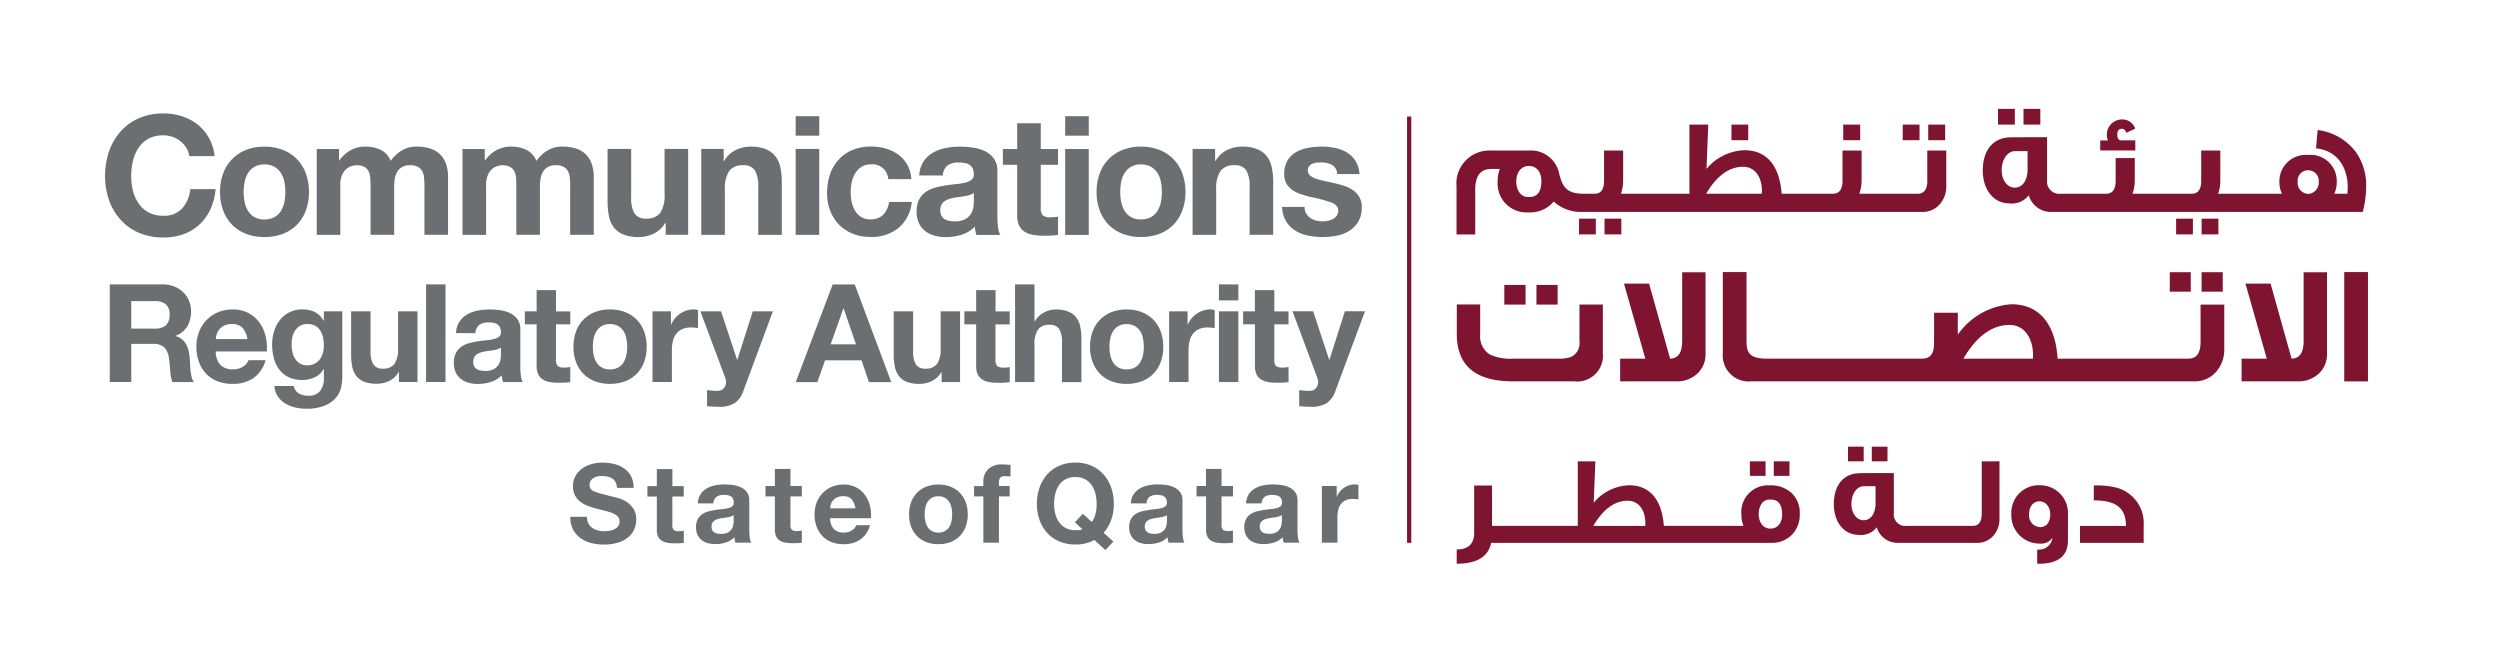 <?xml version="1.0" encoding="UTF-8"?> <svg xmlns="http://www.w3.org/2000/svg" xmlns:xlink="http://www.w3.org/1999/xlink" width="258.834" height="68.501" viewBox="0 0 258.834 68.501"><defs><clipPath id="clip-path"><path id="Path_183137" data-name="Path 183137" d="M0-127.916H258.834v68.5H0Z"></path></clipPath></defs><g id="logo-de5977aa98b5c818dd005ccf5c366666" transform="translate(0 127.916)" clip-path="url(#clip-path)"><path id="Path_183130" data-name="Path 183130" d="M112.139-32.185a1.3,1.3,0,0,0,.392.459,1.735,1.735,0,0,0,.572.261,2.741,2.741,0,0,0,.683.084,3.518,3.518,0,0,0,.51-.04,1.724,1.724,0,0,0,.511-.153,1.082,1.082,0,0,0,.4-.312.78.78,0,0,0,.157-.5.707.707,0,0,0-.21-.533,1.654,1.654,0,0,0-.55-.341,5.616,5.616,0,0,0-.771-.238c-.288-.067-.578-.143-.874-.226a7.745,7.745,0,0,1-.884-.279,2.983,2.983,0,0,1-.773-.426,1.98,1.98,0,0,1-.55-.652,1.975,1.975,0,0,1-.21-.948,2.121,2.121,0,0,1,.266-1.084,2.406,2.406,0,0,1,.7-.766,3.077,3.077,0,0,1,.977-.455,4.192,4.192,0,0,1,1.089-.147,5.1,5.1,0,0,1,1.22.143,3.06,3.06,0,0,1,1.039.46,2.335,2.335,0,0,1,.72.811,2.5,2.5,0,0,1,.266,1.2h-1.726a1.393,1.393,0,0,0-.154-.6,1,1,0,0,0-.345-.374,1.444,1.444,0,0,0-.5-.194,3.1,3.1,0,0,0-.605-.057,2.131,2.131,0,0,0-.432.045,1.176,1.176,0,0,0-.393.159.992.992,0,0,0-.288.283.76.76,0,0,0-.114.432.743.743,0,0,0,.09.385.842.842,0,0,0,.359.273,4.514,4.514,0,0,0,.738.248c.312.084.723.191,1.23.319.153.029.361.084.631.165a3.043,3.043,0,0,1,.8.382,2.4,2.4,0,0,1,.687.7,1.99,1.99,0,0,1,.291,1.118,2.482,2.482,0,0,1-.217,1.032,2.244,2.244,0,0,1-.641.823,3.085,3.085,0,0,1-1.056.539,4.994,4.994,0,0,1-1.459.192,5.119,5.119,0,0,1-1.3-.163,3.3,3.3,0,0,1-1.111-.517,2.541,2.541,0,0,1-.766-.9,2.671,2.671,0,0,1-.272-1.294h1.724a1.484,1.484,0,0,0,.147.694m9.871-3.872v1.078H120.83v2.907a.782.782,0,0,0,.137.546.8.8,0,0,0,.545.136c.09,0,.176,0,.261-.011a2.134,2.134,0,0,0,.238-.035v1.249a4.24,4.24,0,0,1-.454.047c-.169.007-.331.01-.489.01a4.687,4.687,0,0,1-.71-.051,1.726,1.726,0,0,1-.59-.2,1.063,1.063,0,0,1-.4-.42,1.519,1.519,0,0,1-.147-.716v-3.462h-.977v-1.078h.977v-1.761h1.611v1.761h1.181Zm4.911,3.137a2.742,2.742,0,0,1-.329.087c-.118.021-.241.04-.368.056s-.258.033-.388.058a3.163,3.163,0,0,0-.355.09,1.087,1.087,0,0,0-.308.154.741.741,0,0,0-.21.243.781.781,0,0,0-.08.375.753.753,0,0,0,.08.364.6.6,0,0,0,.214.232.92.92,0,0,0,.319.12,2.276,2.276,0,0,0,.375.033,1.442,1.442,0,0,0,.738-.159,1.071,1.071,0,0,0,.383-.382,1.192,1.192,0,0,0,.154-.447,2.892,2.892,0,0,0,.029-.365v-.6a.759.759,0,0,1-.256.142M123.737-35.2a1.958,1.958,0,0,1,.636-.6,2.764,2.764,0,0,1,.87-.324,5.072,5.072,0,0,1,.969-.1,6.483,6.483,0,0,1,.9.064,2.779,2.779,0,0,1,.83.243,1.625,1.625,0,0,1,.613.506,1.406,1.406,0,0,1,.238.857V-31.5a6.273,6.273,0,0,0,.046.76,1.4,1.4,0,0,0,.159.546h-1.635a2.569,2.569,0,0,1-.074-.278,2.473,2.473,0,0,1-.039-.289,2.082,2.082,0,0,1-.908.556,3.607,3.607,0,0,1-1.066.159,2.924,2.924,0,0,1-.783-.1,1.791,1.791,0,0,1-.636-.317,1.526,1.526,0,0,1-.426-.546,1.849,1.849,0,0,1-.153-.783,1.731,1.731,0,0,1,.175-.822,1.458,1.458,0,0,1,.454-.517,2.052,2.052,0,0,1,.636-.29,6.829,6.829,0,0,1,.723-.151q.361-.058.714-.092a4.062,4.062,0,0,0,.625-.1,1.065,1.065,0,0,0,.43-.2.431.431,0,0,0,.149-.378.86.86,0,0,0-.086-.415.622.622,0,0,0-.228-.238.828.828,0,0,0-.328-.112,2.557,2.557,0,0,0-.4-.03,1.231,1.231,0,0,0-.75.2.907.907,0,0,0-.316.681h-1.613a1.881,1.881,0,0,1,.284-.943m10.487-.864v1.078h-1.18v2.907a.79.79,0,0,0,.136.546.8.8,0,0,0,.545.136c.091,0,.177,0,.261-.011a2.1,2.1,0,0,0,.238-.035v1.249a4.226,4.226,0,0,1-.453.047c-.167.007-.331.01-.489.01a4.663,4.663,0,0,1-.708-.051,1.714,1.714,0,0,1-.592-.2,1.058,1.058,0,0,1-.4-.42,1.5,1.5,0,0,1-.147-.716v-3.462h-.976v-1.078h.975v-1.761h1.613v1.761h1.18Zm5.154,1.372A1.133,1.133,0,0,0,138.5-35a1.408,1.408,0,0,0-.643.131,1.234,1.234,0,0,0-.408.325,1.174,1.174,0,0,0-.216.408,1.792,1.792,0,0,0-.074.387h2.622a1.85,1.85,0,0,0-.4-.932m-1.821,3.089a1.439,1.439,0,0,0,1.044.353,1.418,1.418,0,0,0,.839-.246,1.012,1.012,0,0,0,.432-.515h1.419a2.683,2.683,0,0,1-1.044,1.509,3.06,3.06,0,0,1-1.7.454,3.329,3.329,0,0,1-1.25-.221,2.59,2.59,0,0,1-.941-.629,2.836,2.836,0,0,1-.6-.977,3.553,3.553,0,0,1-.21-1.248,3.492,3.492,0,0,1,.214-1.225,2.847,2.847,0,0,1,.616-.981,2.876,2.876,0,0,1,.947-.653,3.011,3.011,0,0,1,1.221-.24,2.785,2.785,0,0,1,1.3.289,2.619,2.619,0,0,1,.914.778,3.209,3.209,0,0,1,.517,1.113,4.107,4.107,0,0,1,.114,1.305H137.16a1.639,1.639,0,0,0,.4,1.134m9.459-.834a1.787,1.787,0,0,0,.231.6,1.212,1.212,0,0,0,.438.427,1.318,1.318,0,0,0,.68.161,1.357,1.357,0,0,0,.687-.161,1.234,1.234,0,0,0,.442-.427,1.837,1.837,0,0,0,.233-.6,3.558,3.558,0,0,0,.068-.689,3.624,3.624,0,0,0-.068-.691,1.77,1.77,0,0,0-.234-.6,1.286,1.286,0,0,0-.44-.426,1.338,1.338,0,0,0-.687-.165,1.3,1.3,0,0,0-.68.165,1.315,1.315,0,0,0-.438.426,1.731,1.731,0,0,0-.232.6,3.425,3.425,0,0,0-.07.692,3.314,3.314,0,0,0,.07.689m-1.466-1.965a2.764,2.764,0,0,1,.613-.977,2.742,2.742,0,0,1,.954-.623,3.351,3.351,0,0,1,1.248-.222,3.363,3.363,0,0,1,1.254.223,2.731,2.731,0,0,1,.959.623,2.774,2.774,0,0,1,.614.977,3.6,3.6,0,0,1,.216,1.275,3.572,3.572,0,0,1-.216,1.273,2.772,2.772,0,0,1-.614.969,2.716,2.716,0,0,1-.959.621,3.521,3.521,0,0,1-1.254.213,3.464,3.464,0,0,1-1.248-.213,2.716,2.716,0,0,1-.955-.621,2.75,2.75,0,0,1-.613-.969,3.558,3.558,0,0,1-.216-1.272,3.594,3.594,0,0,1,.216-1.277m6.509-.586v-1.078h.965v-.455a1.758,1.758,0,0,1,.489-1.282,1.978,1.978,0,0,1,1.475-.5c.143,0,.288,0,.431.017s.284.02.42.028v1.2a4.914,4.914,0,0,0-.589-.033.613.613,0,0,0-.471.154.754.754,0,0,0-.141.515v.351h1.111v1.078h-1.111v4.79h-1.613v-4.789h-.965Zm12.194,2.635a2.412,2.412,0,0,0,.363-.762,3.848,3.848,0,0,0,.137-1.1,4.469,4.469,0,0,0-.118-1.034,2.761,2.761,0,0,0-.382-.89,1.921,1.921,0,0,0-.681-.625,2.073,2.073,0,0,0-1.022-.233,2.071,2.071,0,0,0-1.021.233,1.919,1.919,0,0,0-.681.625,2.724,2.724,0,0,0-.38.89,4.4,4.4,0,0,0-.119,1.034,4.154,4.154,0,0,0,.119.993,2.663,2.663,0,0,0,.38.869,1.97,1.97,0,0,0,.681.618,2.073,2.073,0,0,0,1.021.234c.129,0,.265,0,.408-.011a.455.455,0,0,0,.308-.1L162.5-32.3l.829-.885.919.841Zm.261,1.874a3.891,3.891,0,0,1-1.965.462,4.113,4.113,0,0,1-1.672-.321,3.617,3.617,0,0,1-1.256-.892,3.937,3.937,0,0,1-.781-1.334,4.839,4.839,0,0,1-.273-1.65,5.016,5.016,0,0,1,.273-1.686,4.05,4.05,0,0,1,.781-1.357,3.572,3.572,0,0,1,1.256-.907,4.059,4.059,0,0,1,1.672-.33,4.066,4.066,0,0,1,1.68.33,3.585,3.585,0,0,1,1.249.907,4.059,4.059,0,0,1,.785,1.357,5.083,5.083,0,0,1,.271,1.686,4.87,4.87,0,0,1-.271,1.647,4.127,4.127,0,0,1-.785,1.339l1.011.917-.83.864-1.145-1.031Zm7.26-2.449a2.622,2.622,0,0,1-.328.087c-.118.021-.241.04-.37.056s-.257.033-.385.058a3.242,3.242,0,0,0-.359.09,1.116,1.116,0,0,0-.305.154.743.743,0,0,0-.21.243.805.805,0,0,0-.08.375.769.769,0,0,0,.08.364.608.608,0,0,0,.216.232.918.918,0,0,0,.317.12,2.276,2.276,0,0,0,.375.033,1.439,1.439,0,0,0,.738-.159,1.074,1.074,0,0,0,.386-.382,1.228,1.228,0,0,0,.154-.447,3.273,3.273,0,0,0,.028-.365v-.6a.734.734,0,0,1-.256.142M168.59-35.2a1.957,1.957,0,0,1,.636-.6,2.763,2.763,0,0,1,.867-.324,5.1,5.1,0,0,1,.971-.1,6.515,6.515,0,0,1,.9.064,2.789,2.789,0,0,1,.828.243,1.62,1.62,0,0,1,.613.506,1.419,1.419,0,0,1,.237.857V-31.5a6.409,6.409,0,0,0,.046.76,1.348,1.348,0,0,0,.161.546H172.21a2.425,2.425,0,0,1-.075-.278,2.007,2.007,0,0,1-.039-.289,2.086,2.086,0,0,1-.909.556,3.6,3.6,0,0,1-1.066.159,2.934,2.934,0,0,1-.785-.1,1.82,1.82,0,0,1-.636-.317,1.506,1.506,0,0,1-.424-.546,1.839,1.839,0,0,1-.154-.783,1.715,1.715,0,0,1,.177-.822,1.467,1.467,0,0,1,.452-.517,2.024,2.024,0,0,1,.637-.29,6.792,6.792,0,0,1,.721-.151c.241-.039.48-.07.715-.092a4.016,4.016,0,0,0,.624-.1,1.055,1.055,0,0,0,.431-.2.424.424,0,0,0,.149-.378.861.861,0,0,0-.086-.415.617.617,0,0,0-.228-.238.843.843,0,0,0-.328-.112,2.542,2.542,0,0,0-.4-.03,1.228,1.228,0,0,0-.75.2.919.919,0,0,0-.318.681H168.3a1.875,1.875,0,0,1,.284-.943m10.287-.864v1.078h-1.182v2.907a.779.779,0,0,0,.138.546.788.788,0,0,0,.542.136c.092,0,.178,0,.262-.011a2.158,2.158,0,0,0,.239-.035v1.249a4.248,4.248,0,0,1-.455.047c-.167.007-.328.01-.487.01a4.681,4.681,0,0,1-.71-.051,1.694,1.694,0,0,1-.589-.2,1.05,1.05,0,0,1-.4-.42,1.519,1.519,0,0,1-.147-.716v-3.462H175.1v-1.078h.977v-1.761h1.612v1.761h1.182Zm4.806,3.137a2.776,2.776,0,0,1-.329.087c-.118.021-.241.04-.368.056s-.257.033-.386.058a3.1,3.1,0,0,0-.357.09,1.115,1.115,0,0,0-.308.154.785.785,0,0,0-.21.243.815.815,0,0,0-.078.375.785.785,0,0,0,.078.364.62.62,0,0,0,.217.232.915.915,0,0,0,.317.12,2.3,2.3,0,0,0,.375.033,1.441,1.441,0,0,0,.739-.159,1.081,1.081,0,0,0,.384-.382,1.241,1.241,0,0,0,.154-.447,3.14,3.14,0,0,0,.029-.365v-.6a.747.747,0,0,1-.256.142M180.5-35.2a1.964,1.964,0,0,1,.636-.6,2.77,2.77,0,0,1,.87-.324,5.072,5.072,0,0,1,.969-.1,6.51,6.51,0,0,1,.9.064,2.788,2.788,0,0,1,.829.243,1.6,1.6,0,0,1,.612.506,1.4,1.4,0,0,1,.24.857V-31.5a6.283,6.283,0,0,0,.044.76,1.4,1.4,0,0,0,.161.546h-1.635a2.736,2.736,0,0,1-.074-.278,2.214,2.214,0,0,1-.04-.289,2.064,2.064,0,0,1-.907.556,3.6,3.6,0,0,1-1.068.159,2.932,2.932,0,0,1-.783-.1,1.825,1.825,0,0,1-.636-.317,1.508,1.508,0,0,1-.425-.546,1.839,1.839,0,0,1-.153-.783,1.724,1.724,0,0,1,.174-.822,1.481,1.481,0,0,1,.455-.517,2.037,2.037,0,0,1,.636-.29,6.91,6.91,0,0,1,.722-.151q.363-.058.713-.092a4.058,4.058,0,0,0,.626-.1,1.051,1.051,0,0,0,.43-.2.431.431,0,0,0,.149-.378.861.861,0,0,0-.085-.415.632.632,0,0,0-.228-.238.835.835,0,0,0-.329-.112,2.533,2.533,0,0,0-.4-.03,1.233,1.233,0,0,0-.75.2.914.914,0,0,0-.317.681h-1.611a1.875,1.875,0,0,1,.283-.943m9.1-.864v1.091h.023a2.024,2.024,0,0,1,.307-.507,2.024,2.024,0,0,1,.442-.4,2.24,2.24,0,0,1,.534-.256,1.94,1.94,0,0,1,.592-.09,1.286,1.286,0,0,1,.351.058v1.5c-.077-.015-.167-.027-.272-.039s-.209-.017-.307-.017a1.707,1.707,0,0,0-.75.149,1.306,1.306,0,0,0-.494.4,1.62,1.62,0,0,0-.268.6,3.343,3.343,0,0,0-.078.736v2.644h-1.612v-5.869h1.533Z" transform="translate(-51.217 -41.539)" fill="#6d6e71"></path><path id="Path_183131" data-name="Path 183131" d="M315.026-33.524a1.062,1.062,0,0,1-.9.445,1.09,1.09,0,0,1-.944-.471,1.755,1.755,0,0,1-.288-1.048,1.92,1.92,0,0,1,.261-1,.977.977,0,0,1,.866-.483h.131c.772,0,1.166.511,1.166,1.548a1.67,1.67,0,0,1-.288,1.007m-13.887.171h-5.375c1.011-1.73,2.216-2.608,3.567-2.608,1.139,0,1.821.984,1.821,2.346a1.893,1.893,0,0,1-.012.261m12.916-4.194a2.764,2.764,0,0,0-2.963,2.976,3.375,3.375,0,0,0,.211,1.218h-8.237c-.2-2.686-1.428-4.206-3.593-4.206a4.987,4.987,0,0,0-3.668,1.807l.171-4.286h-1.821v6.685h-8.878v-4.182h-1.848v4.889q0,1.729-1.809,1.728v1.481c2.084,0,3.265-.719,3.565-2.161h28.949a2.916,2.916,0,0,0,2.176-.825,2.929,2.929,0,0,0,.828-2.164,2.807,2.807,0,0,0-.853-2.176,3.147,3.147,0,0,0-2.229-.787m2.017-2.489h-1.625v1.508h1.625Zm-2.477,0h-1.625v1.508H313.6Zm10.162-1.52h-1.625v1.52h1.625Zm2.463,0H324.6v1.52h1.625Zm-1.232,5.82c0,1.075-.471,1.8-1.244,1.8-.735,0-1.26-.76-1.26-1.679,0-1.021.551-1.848,1.3-1.848h1.2v1.731Zm10.989,1.1c0,.852-.315,1.285-.93,1.285h-6.833a1.193,1.193,0,0,1-1.337-1.339v-4.128c-2.333,0-3.5,0-3.5.013-1.729,0-2.711,1.258-2.711,3.211,0,1.809,1.009,3.173,2.581,3.173a2.063,2.063,0,0,0,1.862-.787,2.232,2.232,0,0,0,2.2,1.612h8.119a2.185,2.185,0,0,0,1.807-.8,2.617,2.617,0,0,0,.579-1.73v-5.912h-1.837v5.4Zm6.043,1.414a1.206,1.206,0,0,1-1.14-1.349c0-.773.43-1.323,1.073-1.323s1.116.562,1.116,1.364-.394,1.309-1.049,1.309m-.027-4.338a2.841,2.841,0,0,0-2.949,3,2.911,2.911,0,0,0,2.949,3.039,1.393,1.393,0,0,0,1.3-.6,1.373,1.373,0,0,1-1.456,1.22h-.117v1.466h.184c2,0,3-.813,3-2.423v-2.674a2.885,2.885,0,0,0-2.911-3.028m8.037.276a8.282,8.282,0,0,0-2.452-.248V-36c2.333,0,3.33.812,3.33,2.647h-4.757V-31.6h6.592v-1.769a3.808,3.808,0,0,0-2.713-3.92" transform="translate(-130.807 -40.112)" fill="#7f1431"></path><path id="Path_183132" data-name="Path 183132" d="M28.725-102.42a2.718,2.718,0,0,0-.6-.68,2.8,2.8,0,0,0-.817-.455,2.809,2.809,0,0,0-.955-.164,3.157,3.157,0,0,0-1.548.353,2.9,2.9,0,0,0-1.031.947,4.152,4.152,0,0,0-.579,1.35,6.854,6.854,0,0,0-.179,1.566,6.3,6.3,0,0,0,.179,1.5,4.1,4.1,0,0,0,.578,1.317,2.929,2.929,0,0,0,1.031.938,3.156,3.156,0,0,0,1.549.353,2.5,2.5,0,0,0,1.937-.756,3.522,3.522,0,0,0,.851-2h2.614a6.265,6.265,0,0,1-.534,2.082,4.968,4.968,0,0,1-1.136,1.583,4.81,4.81,0,0,1-1.65,1,6.051,6.051,0,0,1-2.082.344,6.306,6.306,0,0,1-2.537-.49,5.408,5.408,0,0,1-1.9-1.351A5.953,5.953,0,0,1,20.726-97a7.43,7.43,0,0,1-.413-2.5,7.7,7.7,0,0,1,.412-2.555,6.128,6.128,0,0,1,1.188-2.056,5.436,5.436,0,0,1,1.9-1.376,6.217,6.217,0,0,1,2.537-.5,6.161,6.161,0,0,1,1.919.29,5.164,5.164,0,0,1,1.616.853,4.56,4.56,0,0,1,1.178,1.384,4.964,4.964,0,0,1,.588,1.892H29.035a2.217,2.217,0,0,0-.31-.85m6.039,5.609a2.758,2.758,0,0,0,.352.91,1.879,1.879,0,0,0,.663.646,2.015,2.015,0,0,0,1.031.241,2.065,2.065,0,0,0,1.042-.241,1.849,1.849,0,0,0,.671-.646,2.761,2.761,0,0,0,.355-.91,5.362,5.362,0,0,0,.1-1.042,5.379,5.379,0,0,0-.1-1.049,2.681,2.681,0,0,0-.355-.913,1.962,1.962,0,0,0-.669-.645,2.027,2.027,0,0,0-1.042-.249,1.968,1.968,0,0,0-1.031.249,2,2,0,0,0-.663.645,2.671,2.671,0,0,0-.353.913,5.33,5.33,0,0,0-.105,1.049,5.216,5.216,0,0,0,.106,1.042m-2.22-2.977a4.154,4.154,0,0,1,.93-1.479,4.125,4.125,0,0,1,1.443-.947,5.09,5.09,0,0,1,1.892-.336,5.172,5.172,0,0,1,1.9.335,4.153,4.153,0,0,1,1.455.947,4.168,4.168,0,0,1,.928,1.479,5.439,5.439,0,0,1,.328,1.935,5.365,5.365,0,0,1-.328,1.928,4.2,4.2,0,0,1-.928,1.473,4.109,4.109,0,0,1-1.454.937,5.32,5.32,0,0,1-1.9.325,5.245,5.245,0,0,1-1.893-.327,4.076,4.076,0,0,1-1.443-.937,4.185,4.185,0,0,1-.93-1.473,5.372,5.372,0,0,1-.328-1.927,5.446,5.446,0,0,1,.328-1.935m11.99-2.52v1.2h.033a3.5,3.5,0,0,1,1.162-1.068,3.167,3.167,0,0,1,1.557-.378,3.606,3.606,0,0,1,1.54.327,2.162,2.162,0,0,1,1.058,1.151,3.813,3.813,0,0,1,1.076-1.031,2.85,2.85,0,0,1,1.607-.447,4.773,4.773,0,0,1,1.31.172,2.614,2.614,0,0,1,1.031.55,2.544,2.544,0,0,1,.672.989,4.011,4.011,0,0,1,.241,1.473v5.951H53.379v-5.041c0-.3-.012-.578-.035-.842a1.765,1.765,0,0,0-.189-.689,1.165,1.165,0,0,0-.455-.465,1.661,1.661,0,0,0-.817-.172,1.562,1.562,0,0,0-.837.2,1.415,1.415,0,0,0-.5.515,2.071,2.071,0,0,0-.241.723,5.52,5.52,0,0,0-.06.817v4.954H47.8V-98.4c0-.264-.007-.525-.02-.783a2.136,2.136,0,0,0-.144-.714,1.113,1.113,0,0,0-.43-.524,1.619,1.619,0,0,0-.887-.2,1.841,1.841,0,0,0-.455.078,1.493,1.493,0,0,0-.55.293,1.718,1.718,0,0,0-.457.618,2.5,2.5,0,0,0-.189,1.058v5.161H42.229v-8.891h2.307Zm15.088,0v1.2h.033a3.5,3.5,0,0,1,1.161-1.068,3.179,3.179,0,0,1,1.56-.378,3.6,3.6,0,0,1,1.538.327,2.169,2.169,0,0,1,1.059,1.151,3.819,3.819,0,0,1,1.074-1.031,2.86,2.86,0,0,1,1.61-.447,4.76,4.76,0,0,1,1.307.172,2.623,2.623,0,0,1,1.031.55,2.536,2.536,0,0,1,.672.989,4.011,4.011,0,0,1,.241,1.473v5.951H68.467v-5.041c0-.3-.013-.578-.035-.842a1.776,1.776,0,0,0-.189-.689,1.156,1.156,0,0,0-.455-.465,1.663,1.663,0,0,0-.818-.172,1.562,1.562,0,0,0-.835.2,1.42,1.42,0,0,0-.5.515,2.032,2.032,0,0,0-.242.723,5.52,5.52,0,0,0-.059.817v4.954H62.893V-98.4c0-.264-.007-.525-.017-.783a2.188,2.188,0,0,0-.147-.714,1.093,1.093,0,0,0-.431-.524,1.613,1.613,0,0,0-.885-.2,1.841,1.841,0,0,0-.455.078,1.511,1.511,0,0,0-.552.293,1.721,1.721,0,0,0-.454.618,2.522,2.522,0,0,0-.189,1.058v5.161H57.319v-8.891h2.305Zm18.734,8.893v-1.238h-.051a2.721,2.721,0,0,1-1.2,1.118,3.561,3.561,0,0,1-1.516.345,4.267,4.267,0,0,1-1.609-.26,2.324,2.324,0,0,1-.989-.73,2.847,2.847,0,0,1-.506-1.153,7.13,7.13,0,0,1-.147-1.506v-5.471h2.442v5.023a3.136,3.136,0,0,0,.344,1.645,1.33,1.33,0,0,0,1.222.542,1.691,1.691,0,0,0,1.446-.6,3.3,3.3,0,0,0,.446-1.951v-4.662h2.443v8.894H78.357Zm6-8.893v1.237h.052a2.813,2.813,0,0,1,1.2-1.126,3.491,3.491,0,0,1,1.514-.352,4.106,4.106,0,0,1,1.607.268,2.359,2.359,0,0,1,.991.74,2.858,2.858,0,0,1,.509,1.151,7.247,7.247,0,0,1,.145,1.506v5.469H87.94v-5.022a3.109,3.109,0,0,0-.345-1.643,1.33,1.33,0,0,0-1.22-.542,1.693,1.693,0,0,0-1.446.594,3.3,3.3,0,0,0-.446,1.952v4.662H82.039v-8.894h2.323Zm9.894,8.893H91.812v-8.894h2.443ZM91.812-105.7h2.443v2.012H91.812V-105.7Zm7.776,4.99a1.725,1.725,0,0,0-.98.266,2.115,2.115,0,0,0-.645.688,2.992,2.992,0,0,0-.353.929,5.213,5.213,0,0,0-.1,1.008,4.855,4.855,0,0,0,.1.98,3.048,3.048,0,0,0,.336.9,1.936,1.936,0,0,0,.628.663,1.735,1.735,0,0,0,.964.257,1.793,1.793,0,0,0,1.35-.489,2.344,2.344,0,0,0,.594-1.319h2.356a4.033,4.033,0,0,1-1.376,2.7,4.438,4.438,0,0,1-2.907.929,4.9,4.9,0,0,1-1.832-.335,4.1,4.1,0,0,1-1.419-.939,4.279,4.279,0,0,1-.912-1.437,4.983,4.983,0,0,1-.328-1.832,5.882,5.882,0,0,1,.3-1.917,4.283,4.283,0,0,1,.886-1.533,4.056,4.056,0,0,1,1.428-1.006,4.877,4.877,0,0,1,1.928-.361,5.567,5.567,0,0,1,1.522.206,4.108,4.108,0,0,1,1.307.628,3.4,3.4,0,0,1,.937,1.05,3.373,3.373,0,0,1,.413,1.489H101.4a1.639,1.639,0,0,0-1.807-1.531m10.281,3.156a3.827,3.827,0,0,1-.5.127c-.178.036-.365.065-.56.087s-.39.052-.585.086a4.5,4.5,0,0,0-.542.138,1.6,1.6,0,0,0-.465.234,1.088,1.088,0,0,0-.317.368,1.2,1.2,0,0,0-.12.569,1.138,1.138,0,0,0,.12.549.907.907,0,0,0,.326.353,1.37,1.37,0,0,0,.481.181,3.071,3.071,0,0,0,.568.052,2.148,2.148,0,0,0,1.118-.241,1.613,1.613,0,0,0,.586-.576,1.846,1.846,0,0,0,.232-.681,4.7,4.7,0,0,0,.042-.549v-.912a1.093,1.093,0,0,1-.386.216M105.041-101a2.94,2.94,0,0,1,.964-.912,4.194,4.194,0,0,1,1.316-.49,7.444,7.444,0,0,1,1.47-.147,10,10,0,0,1,1.359.1,4.16,4.16,0,0,1,1.256.368,2.463,2.463,0,0,1,.929.767,2.133,2.133,0,0,1,.361,1.3v4.63a9.328,9.328,0,0,0,.069,1.151,2.068,2.068,0,0,0,.241.825h-2.478a3.39,3.39,0,0,1-.11-.422,3.322,3.322,0,0,1-.06-.436,3.186,3.186,0,0,1-1.378.843,5.589,5.589,0,0,1-1.616.241,4.424,4.424,0,0,1-1.187-.155,2.709,2.709,0,0,1-.964-.482,2.257,2.257,0,0,1-.646-.827,2.812,2.812,0,0,1-.232-1.185,2.611,2.611,0,0,1,.268-1.25,2.216,2.216,0,0,1,.689-.781,3.11,3.11,0,0,1,.962-.442,10.511,10.511,0,0,1,1.093-.23c.366-.058.728-.1,1.084-.138a6.386,6.386,0,0,0,.945-.155,1.624,1.624,0,0,0,.653-.3.658.658,0,0,0,.224-.577,1.275,1.275,0,0,0-.13-.626.969.969,0,0,0-.343-.361,1.341,1.341,0,0,0-.5-.171,3.9,3.9,0,0,0-.611-.044,1.849,1.849,0,0,0-1.135.309,1.38,1.38,0,0,0-.482,1.031H104.61a2.852,2.852,0,0,1,.43-1.427m13.935-1.307v1.633h-1.787v4.4a1.185,1.185,0,0,0,.206.826,1.187,1.187,0,0,0,.823.208c.139,0,.27-.007.4-.018a3.064,3.064,0,0,0,.36-.052v1.892a5.988,5.988,0,0,1-.688.07c-.252.01-.5.016-.74.016a7.031,7.031,0,0,1-1.073-.078,2.528,2.528,0,0,1-.895-.3,1.589,1.589,0,0,1-.611-.637,2.256,2.256,0,0,1-.224-1.084v-5.246h-1.479v-1.635h1.479v-2.667h2.443v2.667h1.789Zm3.184,8.893h-2.443v-8.894h2.443ZM119.717-105.7h2.443v2.012h-2.443V-105.7Zm5.8,8.888a2.758,2.758,0,0,0,.352.91,1.868,1.868,0,0,0,.663.646,2.018,2.018,0,0,0,1.031.241,2.07,2.07,0,0,0,1.042-.241,1.872,1.872,0,0,0,.671-.646,2.8,2.8,0,0,0,.353-.91,5.36,5.36,0,0,0,.1-1.042,5.539,5.539,0,0,0-.1-1.049,2.721,2.721,0,0,0-.353-.913,1.98,1.98,0,0,0-.671-.645,2.023,2.023,0,0,0-1.042-.249,1.979,1.979,0,0,0-1.032.249,2.015,2.015,0,0,0-.663.645,2.7,2.7,0,0,0-.351.913,5.279,5.279,0,0,0-.1,1.049,5.119,5.119,0,0,0,.1,1.042m-2.22-2.977a4.169,4.169,0,0,1,.929-1.479,4.137,4.137,0,0,1,1.446-.947,5.071,5.071,0,0,1,1.891-.336,5.187,5.187,0,0,1,1.9.335,4.156,4.156,0,0,1,1.453.947,4.168,4.168,0,0,1,.928,1.479,5.439,5.439,0,0,1,.327,1.935,5.351,5.351,0,0,1-.327,1.928,4.215,4.215,0,0,1-.928,1.473,4.115,4.115,0,0,1-1.453.937,5.334,5.334,0,0,1-1.9.325,5.233,5.233,0,0,1-1.892-.327,4.082,4.082,0,0,1-1.445-.937,4.211,4.211,0,0,1-.929-1.473,5.372,5.372,0,0,1-.327-1.927,5.446,5.446,0,0,1,.327-1.935m11.941-2.52v1.237h.05a2.8,2.8,0,0,1,1.2-1.126,3.492,3.492,0,0,1,1.513-.352,4.129,4.129,0,0,1,1.609.268,2.371,2.371,0,0,1,.991.74,2.865,2.865,0,0,1,.507,1.151,7.2,7.2,0,0,1,.147,1.506v5.469h-2.443v-5.022a3.123,3.123,0,0,0-.345-1.643,1.33,1.33,0,0,0-1.22-.542,1.7,1.7,0,0,0-1.449.594,3.325,3.325,0,0,0-.446,1.952v4.662h-2.443v-8.894h2.324Zm9.436,6.683a1.429,1.429,0,0,0,.422.465,1.785,1.785,0,0,0,.594.266,2.737,2.737,0,0,0,.695.086,2.62,2.62,0,0,0,.544-.06,1.876,1.876,0,0,0,.515-.189,1.17,1.17,0,0,0,.387-.343.9.9,0,0,0,.154-.542q0-.55-.73-.826a14.915,14.915,0,0,0-2.04-.552c-.355-.08-.7-.174-1.042-.284a3.557,3.557,0,0,1-.9-.43,2.063,2.063,0,0,1-.636-.671,1.881,1.881,0,0,1-.241-.988,2.649,2.649,0,0,1,.336-1.41,2.467,2.467,0,0,1,.884-.87,3.9,3.9,0,0,1,1.24-.446,7.578,7.578,0,0,1,1.412-.129,7.06,7.06,0,0,1,1.4.139,3.67,3.67,0,0,1,1.213.465,2.769,2.769,0,0,1,.885.867,2.9,2.9,0,0,1,.422,1.368h-2.321a1.072,1.072,0,0,0-.536-.955,2.448,2.448,0,0,0-1.135-.248,4.364,4.364,0,0,0-.447.025,1.394,1.394,0,0,0-.437.114.872.872,0,0,0-.336.248.65.65,0,0,0-.137.438.672.672,0,0,0,.238.534,1.913,1.913,0,0,0,.629.335,7.726,7.726,0,0,0,.886.234q.5.1,1.016.223a10.221,10.221,0,0,1,1.04.291,3.52,3.52,0,0,1,.9.455,2.2,2.2,0,0,1,.636.707,2.066,2.066,0,0,1,.242,1.04,2.837,2.837,0,0,1-.355,1.473,2.814,2.814,0,0,1-.919.953,3.75,3.75,0,0,1-1.3.509,7.618,7.618,0,0,1-1.489.147,7.469,7.469,0,0,1-1.515-.155,3.986,3.986,0,0,1-1.315-.517,2.93,2.93,0,0,1-.946-.955,3,3,0,0,1-.406-1.489h2.325a1.347,1.347,0,0,0,.162.681M25.46-83.713a1.686,1.686,0,0,0,1.148-.339,1.413,1.413,0,0,0,.382-1.1,1.355,1.355,0,0,0-.382-1.071,1.717,1.717,0,0,0-1.149-.333H23.024v2.848h2.435Zm.794-4.573a3.255,3.255,0,0,1,1.225.218,2.861,2.861,0,0,1,.935.6,2.6,2.6,0,0,1,.594.885,2.858,2.858,0,0,1,.206,1.084,3.049,3.049,0,0,1-.375,1.544,2.363,2.363,0,0,1-1.225.989v.029a1.727,1.727,0,0,1,.679.348,1.961,1.961,0,0,1,.44.552,2.557,2.557,0,0,1,.246.7,6.269,6.269,0,0,1,.107.766c.009.161.02.348.029.567s.025.439.049.666a4.186,4.186,0,0,0,.114.645,1.424,1.424,0,0,0,.234.517H27.287a3.918,3.918,0,0,1-.228-1.147c-.029-.443-.07-.869-.127-1.273a2.018,2.018,0,0,0-.481-1.162,1.652,1.652,0,0,0-1.2-.368H23.024v3.948H20.8V-88.287h5.456Zm8.292,4.5a1.412,1.412,0,0,0-1.1-.395,1.754,1.754,0,0,0-.8.162,1.542,1.542,0,0,0-.509.4,1.528,1.528,0,0,0-.27.511,2.386,2.386,0,0,0-.092.482h3.273a2.331,2.331,0,0,0-.5-1.161M32.273-79.93a1.8,1.8,0,0,0,1.3.438,1.8,1.8,0,0,0,1.049-.3,1.271,1.271,0,0,0,.538-.643h1.771a3.36,3.36,0,0,1-1.3,1.881,3.815,3.815,0,0,1-2.124.568,4.179,4.179,0,0,1-1.56-.276,3.252,3.252,0,0,1-1.175-.785,3.546,3.546,0,0,1-.743-1.218,4.437,4.437,0,0,1-.262-1.558,4.184,4.184,0,0,1,.27-1.529,3.587,3.587,0,0,1,.762-1.226,3.642,3.642,0,0,1,1.185-.815,3.8,3.8,0,0,1,1.523-.3,3.5,3.5,0,0,1,1.627.361,3.262,3.262,0,0,1,1.141.972,3.952,3.952,0,0,1,.644,1.387,5.129,5.129,0,0,1,.142,1.629H31.774a2.039,2.039,0,0,0,.5,1.418M42-80.072a1.559,1.559,0,0,0,.539-.452,2.032,2.032,0,0,0,.318-.644,2.73,2.73,0,0,0,.106-.76,4.242,4.242,0,0,0-.084-.857A2.158,2.158,0,0,0,42.6-83.5a1.458,1.458,0,0,0-.524-.5,1.68,1.68,0,0,0-.822-.182,1.468,1.468,0,0,0-.728.169,1.5,1.5,0,0,0-.509.462,1.9,1.9,0,0,0-.3.664,3.282,3.282,0,0,0-.091.786,3.946,3.946,0,0,0,.078.788,2.1,2.1,0,0,0,.268.7,1.555,1.555,0,0,0,.5.509,1.423,1.423,0,0,0,.778.2,1.586,1.586,0,0,0,.752-.17m2.755,2.437a2.491,2.491,0,0,1-.517,1.056,3.057,3.057,0,0,1-1.147.827,4.922,4.922,0,0,1-2.01.339,4.648,4.648,0,0,1-1.1-.134,3.417,3.417,0,0,1-1.019-.418,2.52,2.52,0,0,1-.766-.728,2.148,2.148,0,0,1-.348-1.071h2a1.141,1.141,0,0,0,.551.787,1.969,1.969,0,0,0,.951.219,1.463,1.463,0,0,0,1.238-.509,2.014,2.014,0,0,0,.375-1.292v-.96h-.029a1.987,1.987,0,0,1-.928.855,3,3,0,0,1-1.267.277,3.189,3.189,0,0,1-1.416-.291,2.679,2.679,0,0,1-.979-.793,3.327,3.327,0,0,1-.559-1.175,5.558,5.558,0,0,1-.178-1.424,4.536,4.536,0,0,1,.206-1.367,3.56,3.56,0,0,1,.6-1.159,2.935,2.935,0,0,1,.985-.8,2.973,2.973,0,0,1,1.354-.3,2.834,2.834,0,0,1,1.267.27,2.189,2.189,0,0,1,.912.906h.029V-85.5h1.912v6.855a4.886,4.886,0,0,1-.12,1m5.988-.538v-1.017H50.7a2.277,2.277,0,0,1-.991.92,2.949,2.949,0,0,1-1.248.281,3.558,3.558,0,0,1-1.325-.211,1.918,1.918,0,0,1-.813-.6,2.361,2.361,0,0,1-.418-.951,5.887,5.887,0,0,1-.118-1.238V-85.5H47.8v4.138a2.538,2.538,0,0,0,.286,1.352,1.092,1.092,0,0,0,1,.446,1.4,1.4,0,0,0,1.19-.491,2.706,2.706,0,0,0,.37-1.608V-85.5h2.012v7.323Zm4.816,0H53.547V-88.287H55.56Zm5.419-3.405a3.418,3.418,0,0,1-.412.106c-.146.029-.3.052-.46.071s-.321.045-.482.071a3.838,3.838,0,0,0-.445.114,1.4,1.4,0,0,0-.384.191.915.915,0,0,0-.263.305,1,1,0,0,0-.1.467.96.96,0,0,0,.1.454.75.75,0,0,0,.27.291,1.175,1.175,0,0,0,.4.15,2.544,2.544,0,0,0,.469.04,1.782,1.782,0,0,0,.92-.2,1.323,1.323,0,0,0,.482-.475,1.587,1.587,0,0,0,.192-.56,3.927,3.927,0,0,0,.033-.454v-.748a.89.89,0,0,1-.317.176M57-84.418a2.412,2.412,0,0,1,.793-.752,3.487,3.487,0,0,1,1.083-.4,6.173,6.173,0,0,1,1.212-.122,8.231,8.231,0,0,1,1.118.078,3.472,3.472,0,0,1,1.036.3,2.039,2.039,0,0,1,.764.631,1.747,1.747,0,0,1,.3,1.069V-79.8a7.616,7.616,0,0,0,.056.951,1.684,1.684,0,0,0,.2.678H61.523a2.451,2.451,0,0,1-.094-.345,3.638,3.638,0,0,1-.049-.363,2.63,2.63,0,0,1-1.135.7,4.606,4.606,0,0,1-1.329.2,3.617,3.617,0,0,1-.977-.127,2.211,2.211,0,0,1-.793-.4,1.814,1.814,0,0,1-.531-.679,2.309,2.309,0,0,1-.191-.979,2.125,2.125,0,0,1,.218-1.026,1.86,1.86,0,0,1,.567-.645A2.56,2.56,0,0,1,58-82.2a8.666,8.666,0,0,1,.9-.19c.3-.047.6-.084.892-.114a5.041,5.041,0,0,0,.779-.127,1.349,1.349,0,0,0,.539-.248.545.545,0,0,0,.183-.474,1.063,1.063,0,0,0-.105-.517.8.8,0,0,0-.283-.3,1.127,1.127,0,0,0-.412-.141,3.312,3.312,0,0,0-.5-.035,1.543,1.543,0,0,0-.937.254,1.153,1.153,0,0,0-.4.85H56.648A2.332,2.332,0,0,1,57-84.417M68.478-85.5v1.348H67v3.626a.98.98,0,0,0,.17.679.979.979,0,0,0,.681.17c.114,0,.224,0,.325-.013s.2-.025.3-.041v1.556a4.56,4.56,0,0,1-.568.059c-.208.007-.41.013-.609.013a5.784,5.784,0,0,1-.884-.063,2.063,2.063,0,0,1-.736-.25,1.288,1.288,0,0,1-.5-.522,1.874,1.874,0,0,1-.185-.894V-84.15H63.775V-85.5h1.218v-2.194H67v2.2h1.475ZM70.9-80.971a2.264,2.264,0,0,0,.291.75,1.537,1.537,0,0,0,.546.534,1.659,1.659,0,0,0,.85.2,1.69,1.69,0,0,0,.855-.2,1.529,1.529,0,0,0,.554-.534,2.324,2.324,0,0,0,.29-.75,4.228,4.228,0,0,0,.086-.857,4.3,4.3,0,0,0-.086-.864,2.223,2.223,0,0,0-.29-.751,1.617,1.617,0,0,0-.554-.532,1.67,1.67,0,0,0-.855-.2,1.633,1.633,0,0,0-.85.2,1.624,1.624,0,0,0-.546.533,2.17,2.17,0,0,0-.291.752,4.352,4.352,0,0,0-.084.864,4.227,4.227,0,0,0,.084.857m-1.825-2.453a3.4,3.4,0,0,1,.763-1.216,3.441,3.441,0,0,1,1.19-.78,4.2,4.2,0,0,1,1.56-.277,4.253,4.253,0,0,1,1.565.277,3.4,3.4,0,0,1,1.2.78,3.418,3.418,0,0,1,.764,1.216,4.507,4.507,0,0,1,.27,1.595,4.441,4.441,0,0,1-.27,1.586,3.449,3.449,0,0,1-.764,1.212,3.327,3.327,0,0,1-1.2.771,4.338,4.338,0,0,1-1.565.269,4.288,4.288,0,0,1-1.56-.269,3.358,3.358,0,0,1-1.189-.772,3.4,3.4,0,0,1-.763-1.21,4.383,4.383,0,0,1-.27-1.586,4.469,4.469,0,0,1,.27-1.6M78.9-85.5v1.362h.029a2.423,2.423,0,0,1,.382-.629,2.445,2.445,0,0,1,.552-.5,2.737,2.737,0,0,1,.666-.32,2.461,2.461,0,0,1,.736-.114,1.585,1.585,0,0,1,.44.072v1.871c-.1-.019-.208-.035-.34-.049a3.506,3.506,0,0,0-.384-.022,2.158,2.158,0,0,0-.934.183,1.6,1.6,0,0,0-.616.5,2,2,0,0,0-.333.743,3.993,3.993,0,0,0-.1.92v3.3H76.989V-85.5H78.9Zm6.586,9.505a2.908,2.908,0,0,1-1.613.382c-.208,0-.415-.007-.616-.02s-.41-.03-.616-.051v-1.657l.58.057a4.435,4.435,0,0,0,.6.015.79.79,0,0,0,.588-.312,1.007,1.007,0,0,0,.191-.6,1.206,1.206,0,0,0-.085-.453L81.949-85.5h2.139l1.659,5.016h.027l1.6-5.016h2.083L86.4-77.265a2.483,2.483,0,0,1-.908,1.275m12.565-6.092-1.275-3.711h-.028l-1.319,3.711Zm-.127-6.2,3.782,10.113H99.4l-.764-2.253H94.852l-.792,2.253H91.822l3.824-10.113h2.281Zm8.993,10.111v-1.017h-.044a2.284,2.284,0,0,1-.991.92,2.947,2.947,0,0,1-1.248.281,3.54,3.54,0,0,1-1.323-.211,1.906,1.906,0,0,1-.815-.6,2.37,2.37,0,0,1-.418-.951,5.879,5.879,0,0,1-.12-1.238V-85.5h2.011v4.138a2.573,2.573,0,0,0,.282,1.352,1.1,1.1,0,0,0,1.005.446,1.4,1.4,0,0,0,1.192-.491,2.722,2.722,0,0,0,.368-1.608V-85.5h2.012v7.323h-1.913Zm7.053-7.323v1.348H112.5v3.626a.976.976,0,0,0,.171.679.975.975,0,0,0,.679.17c.114,0,.221,0,.327-.013s.2-.025.3-.041v1.556a4.461,4.461,0,0,1-.565.059c-.209.007-.412.013-.609.013a5.851,5.851,0,0,1-.886-.063,2.048,2.048,0,0,1-.734-.25,1.293,1.293,0,0,1-.5-.522,1.891,1.891,0,0,1-.183-.894V-84.15h-1.22V-85.5h1.22v-2.194h2.01v2.2h1.471Zm2.565-2.788v3.809h.042a2.335,2.335,0,0,1,.979-.927,2.624,2.624,0,0,1,1.161-.291,3.432,3.432,0,0,1,1.324.22,1.958,1.958,0,0,1,.813.609,2.364,2.364,0,0,1,.418.951,5.865,5.865,0,0,1,.12,1.238v4.505h-2.01v-4.137a2.563,2.563,0,0,0-.285-1.352,1.1,1.1,0,0,0-1.007-.446,1.389,1.389,0,0,0-1.189.491,2.7,2.7,0,0,0-.368,1.6v3.84h-2.011V-88.287h2.012Zm7.847,7.314a2.321,2.321,0,0,0,.289.75,1.563,1.563,0,0,0,.547.534,1.658,1.658,0,0,0,.849.2,1.705,1.705,0,0,0,.859-.2,1.575,1.575,0,0,0,.551-.534,2.278,2.278,0,0,0,.289-.75,4.045,4.045,0,0,0,.086-.857,4.208,4.208,0,0,0-.086-.864,2.194,2.194,0,0,0-.289-.751,1.657,1.657,0,0,0-.551-.532,1.686,1.686,0,0,0-.859-.2,1.633,1.633,0,0,0-.849.2,1.653,1.653,0,0,0-.547.533,2.251,2.251,0,0,0-.289.752,4.352,4.352,0,0,0-.086.864,4.275,4.275,0,0,0,.086.857m-1.827-2.453a3.412,3.412,0,0,1,.766-1.216,3.4,3.4,0,0,1,1.189-.78,4.193,4.193,0,0,1,1.558-.277,4.253,4.253,0,0,1,1.565.277,3.419,3.419,0,0,1,1.2.78,3.425,3.425,0,0,1,.763,1.216,4.477,4.477,0,0,1,.271,1.595,4.412,4.412,0,0,1-.27,1.586,3.479,3.479,0,0,1-.765,1.212,3.33,3.33,0,0,1-1.2.771,4.334,4.334,0,0,1-1.564.269,4.279,4.279,0,0,1-1.558-.269,3.328,3.328,0,0,1-1.189-.772,3.425,3.425,0,0,1-.766-1.21,4.412,4.412,0,0,1-.27-1.586,4.5,4.5,0,0,1,.27-1.6m9.829-2.074v1.362h.029a2.423,2.423,0,0,1,.382-.629,2.477,2.477,0,0,1,.552-.5,2.729,2.729,0,0,1,.667-.32,2.467,2.467,0,0,1,.736-.114,1.581,1.581,0,0,1,.44.072v1.871c-.094-.019-.208-.035-.341-.049a3.44,3.44,0,0,0-.382-.022,2.171,2.171,0,0,0-.935.183,1.61,1.61,0,0,0-.616.5,2,2,0,0,0-.333.743,3.991,3.991,0,0,0-.1.92v3.3h-2.01V-85.5h1.91Zm5.257,7.323h-2.011V-85.5h2.011Zm-2.011-10.111h2.011v1.657h-2.011v-1.657ZM142.84-85.5v1.348h-1.471v3.626a.989.989,0,0,0,.167.679.984.984,0,0,0,.683.17c.114,0,.221,0,.324-.013s.2-.025.3-.041v1.556a4.461,4.461,0,0,1-.565.059c-.208.007-.412.013-.609.013a5.838,5.838,0,0,1-.886-.063,2.079,2.079,0,0,1-.735-.25,1.284,1.284,0,0,1-.5-.522,1.859,1.859,0,0,1-.185-.894V-84.15H138.14V-85.5h1.218v-2.194h2.011v2.2h1.471Zm3.955,9.505a2.918,2.918,0,0,1-1.615.382q-.311,0-.618-.02c-.2-.015-.408-.03-.616-.051v-1.657l.582.057a4.389,4.389,0,0,0,.594.015.792.792,0,0,0,.589-.312,1.008,1.008,0,0,0,.191-.6,1.182,1.182,0,0,0-.087-.453l-2.564-6.87h2.141l1.657,5.016h.028l1.6-5.016h2.082L147.7-77.265a2.5,2.5,0,0,1-.905,1.275" transform="translate(-9.435 -10.185)" fill="#6d6e71"></path><path id="Path_183133" data-name="Path 183133" d="M272.468-61.932h-.438v-44.14h.438Zm52.621-43.309h-1.74v1.615h1.74Zm-6.145,0h-1.755v1.615h1.755Zm-11.589,0h-1.74v1.615h1.74Zm30.241-1.627h-1.743v1.628h1.742v-1.628Zm-9.854,1.627h-1.754v1.615h1.754Zm19.688,1.629h-1.57c-.2-.071-.295-.266-.295-.576,0-.408.154-.617.475-.617.211,0,.367.141.45.422l.927-.436a1.4,1.4,0,0,0-1.361-.955,1.575,1.575,0,0,0-1.574,1.629,1.724,1.724,0,0,0,.112.546h-.8v1.041h3.635v-1.054Zm-12.474-3.256h-1.742v1.628h1.742Zm19.337,13h1.739V-95.5h-1.739Zm-2.639,0h1.74V-95.5h-1.74Zm-61.818,0h1.74V-95.5h-1.74Z" transform="translate(-126.353 -9.777)" fill="#7f1431"></path><path id="Path_183134" data-name="Path 183134" d="M383.058-96.166a1.136,1.136,0,0,1-1.082-1.249,1.072,1.072,0,0,1,1.082-1.194,1.082,1.082,0,0,1,1.093,1.194,1.153,1.153,0,0,1-1.093,1.249m-29.049-2.569c0,1.153-.506,1.923-1.332,1.923-.789,0-1.349-.813-1.349-1.8,0-1.094.589-1.979,1.388-1.979h1.292v1.853Zm34.031-1.71a5.849,5.849,0,0,0-4-2.331l-.167,1.894c2.146.226,3.255,1.881,3.285,3.987l-.03.715h-1.362a2.932,2.932,0,0,0,.253-1.222,2.705,2.705,0,0,0-2.96-2.793,2.735,2.735,0,0,0-2.979,2.793,2.806,2.806,0,0,0,.266,1.222h-6.608a4.174,4.174,0,0,0,.226-1.416v-3.059h-1.979v3.128c0,.9-.323,1.347-.981,1.347H364.87a4.143,4.143,0,0,0,.239-1.416v-2.275h-1.981v2.344c0,.9-.335,1.347-1,1.347h-4.67a1.278,1.278,0,0,1-1.432-1.431v-4.421c-2.5,0-3.747,0-3.747.013-1.853,0-2.907,1.347-2.907,3.439,0,1.937,1.081,3.4,2.766,3.4a2.208,2.208,0,0,0,1.995-.841,2.392,2.392,0,0,0,2.358,1.727h32.219a10.521,10.521,0,0,0,.353-2.611,5.938,5.938,0,0,0-1.027-3.536M310.21-91.968h1.74V-93.6h-1.74Z" transform="translate(-144.087 -11.677)" fill="#7f1431"></path><path id="Path_183135" data-name="Path 183135" d="M313.21-96.671h-5.755c1.081-1.851,2.372-2.791,3.818-2.791,1.221,0,1.952,1.052,1.952,2.512a1.934,1.934,0,0,1-.013.28m-24.069.34H289c-.716,0-1.207-.663-1.207-1.6s.491-1.615,1.305-1.615c.785,0,1.292.619,1.292,1.558,0,1.111-.422,1.659-1.25,1.659m41.212-1.714c0,.912-.337,1.374-1,1.374h-6.047a4.167,4.167,0,0,0,.24-1.416v-3.059h-1.979v3.127c0,.9-.337,1.345-1,1.345h-5.3c-.213-2.876-1.53-4.505-3.848-4.505a5.348,5.348,0,0,0-3.931,1.937l.182-4.589h-1.95v7.158h-7.088a4.169,4.169,0,0,0,.225-1.416v-3.059h-1.977v3.129c0,.9-.325,1.345-.984,1.345h-1.216c-1.5-.025-2.092-.53-2.458-2.145a2.986,2.986,0,0,0-3.115-2.329h-4a3.413,3.413,0,0,0-3.5,3.733v4.956h1.937V-97.1c0-1.417.549-2.135,1.643-2.135h.9a3.569,3.569,0,0,0-.224,1.308,2.99,2.99,0,0,0,3.173,3.188,3.187,3.187,0,0,0,2.637-1.125,4.1,4.1,0,0,0,2.931,1.078v0h35.167a2.331,2.331,0,0,0,1.923-.857,2.8,2.8,0,0,0,.619-1.852v-3.648h-1.967v3.1Zm-41.6,10.813h-2.2v2.036h2.2Zm68.864-1.315H355.45v2.015h2.174v-2.017ZM292.074-87.23h-2.193v2.036h2.192V-87.23Z" transform="translate(-130.806 -11.188)" fill="#7f1431"></path><path id="Path_183136" data-name="Path 183136" d="M294.351-68.147a1.569,1.569,0,0,1-.877,1.616,3.863,3.863,0,0,1-1.439.175h-4.527a5.036,5.036,0,0,1-2.455-.438,2.24,2.24,0,0,1-.983-2.122v-3.052h-2.422v3.052c0,3.281,1.928,4.911,5.807,4.911h6.351a2.669,2.669,0,0,0,2.965-2.9v-5.051h-2.421v3.8Zm66.6-7.156h-2.192v2.015h2.192v-2.017Zm12.577,11.3h2.457V-75.321h-2.457Zm-4.207-4.142c0,1.177-.422,1.774-1.245,1.791L365.9-74.128h-2.6l2.209,7.772H362.9v2.35h5.827a3.072,3.072,0,0,0,2.155-.79,2.7,2.7,0,0,0,.862-2.085V-75.3h-2.421v7.155Zm-28.032,1.791H334.1c1.349-2.316,2.965-3.491,4.773-3.491,1.544,0,2.439,1.368,2.439,3.176l-.017.316Zm17.364-1.719c0,1.14-.422,1.719-1.246,1.719H343.853c-.228-3.6-1.912-5.633-4.788-5.633a7.392,7.392,0,0,0-5.545,3.142v-2.263h-2.457v3.069c0,1.265-.438,1.684-1.244,1.684H313.752c-1.81,0-2.106-.632-2.106-1.823v-7.142H309.19V-66.9a2.686,2.686,0,0,0,2.965,2.894h45.782a2.911,2.911,0,0,0,2.4-1.071,3.509,3.509,0,0,0,.771-2.314v-4.562h-2.455v3.878Zm-53.675-.072c0,1.177-.423,1.774-1.246,1.791l-2.176-7.772h-2.6l2.212,7.772H298.56v2.35h5.822a3.073,3.073,0,0,0,2.159-.79,2.706,2.706,0,0,0,.861-2.085V-75.3h-2.419v7.155Z" transform="translate(-130.821 -24.429)" fill="#7f1431"></path></g></svg> 